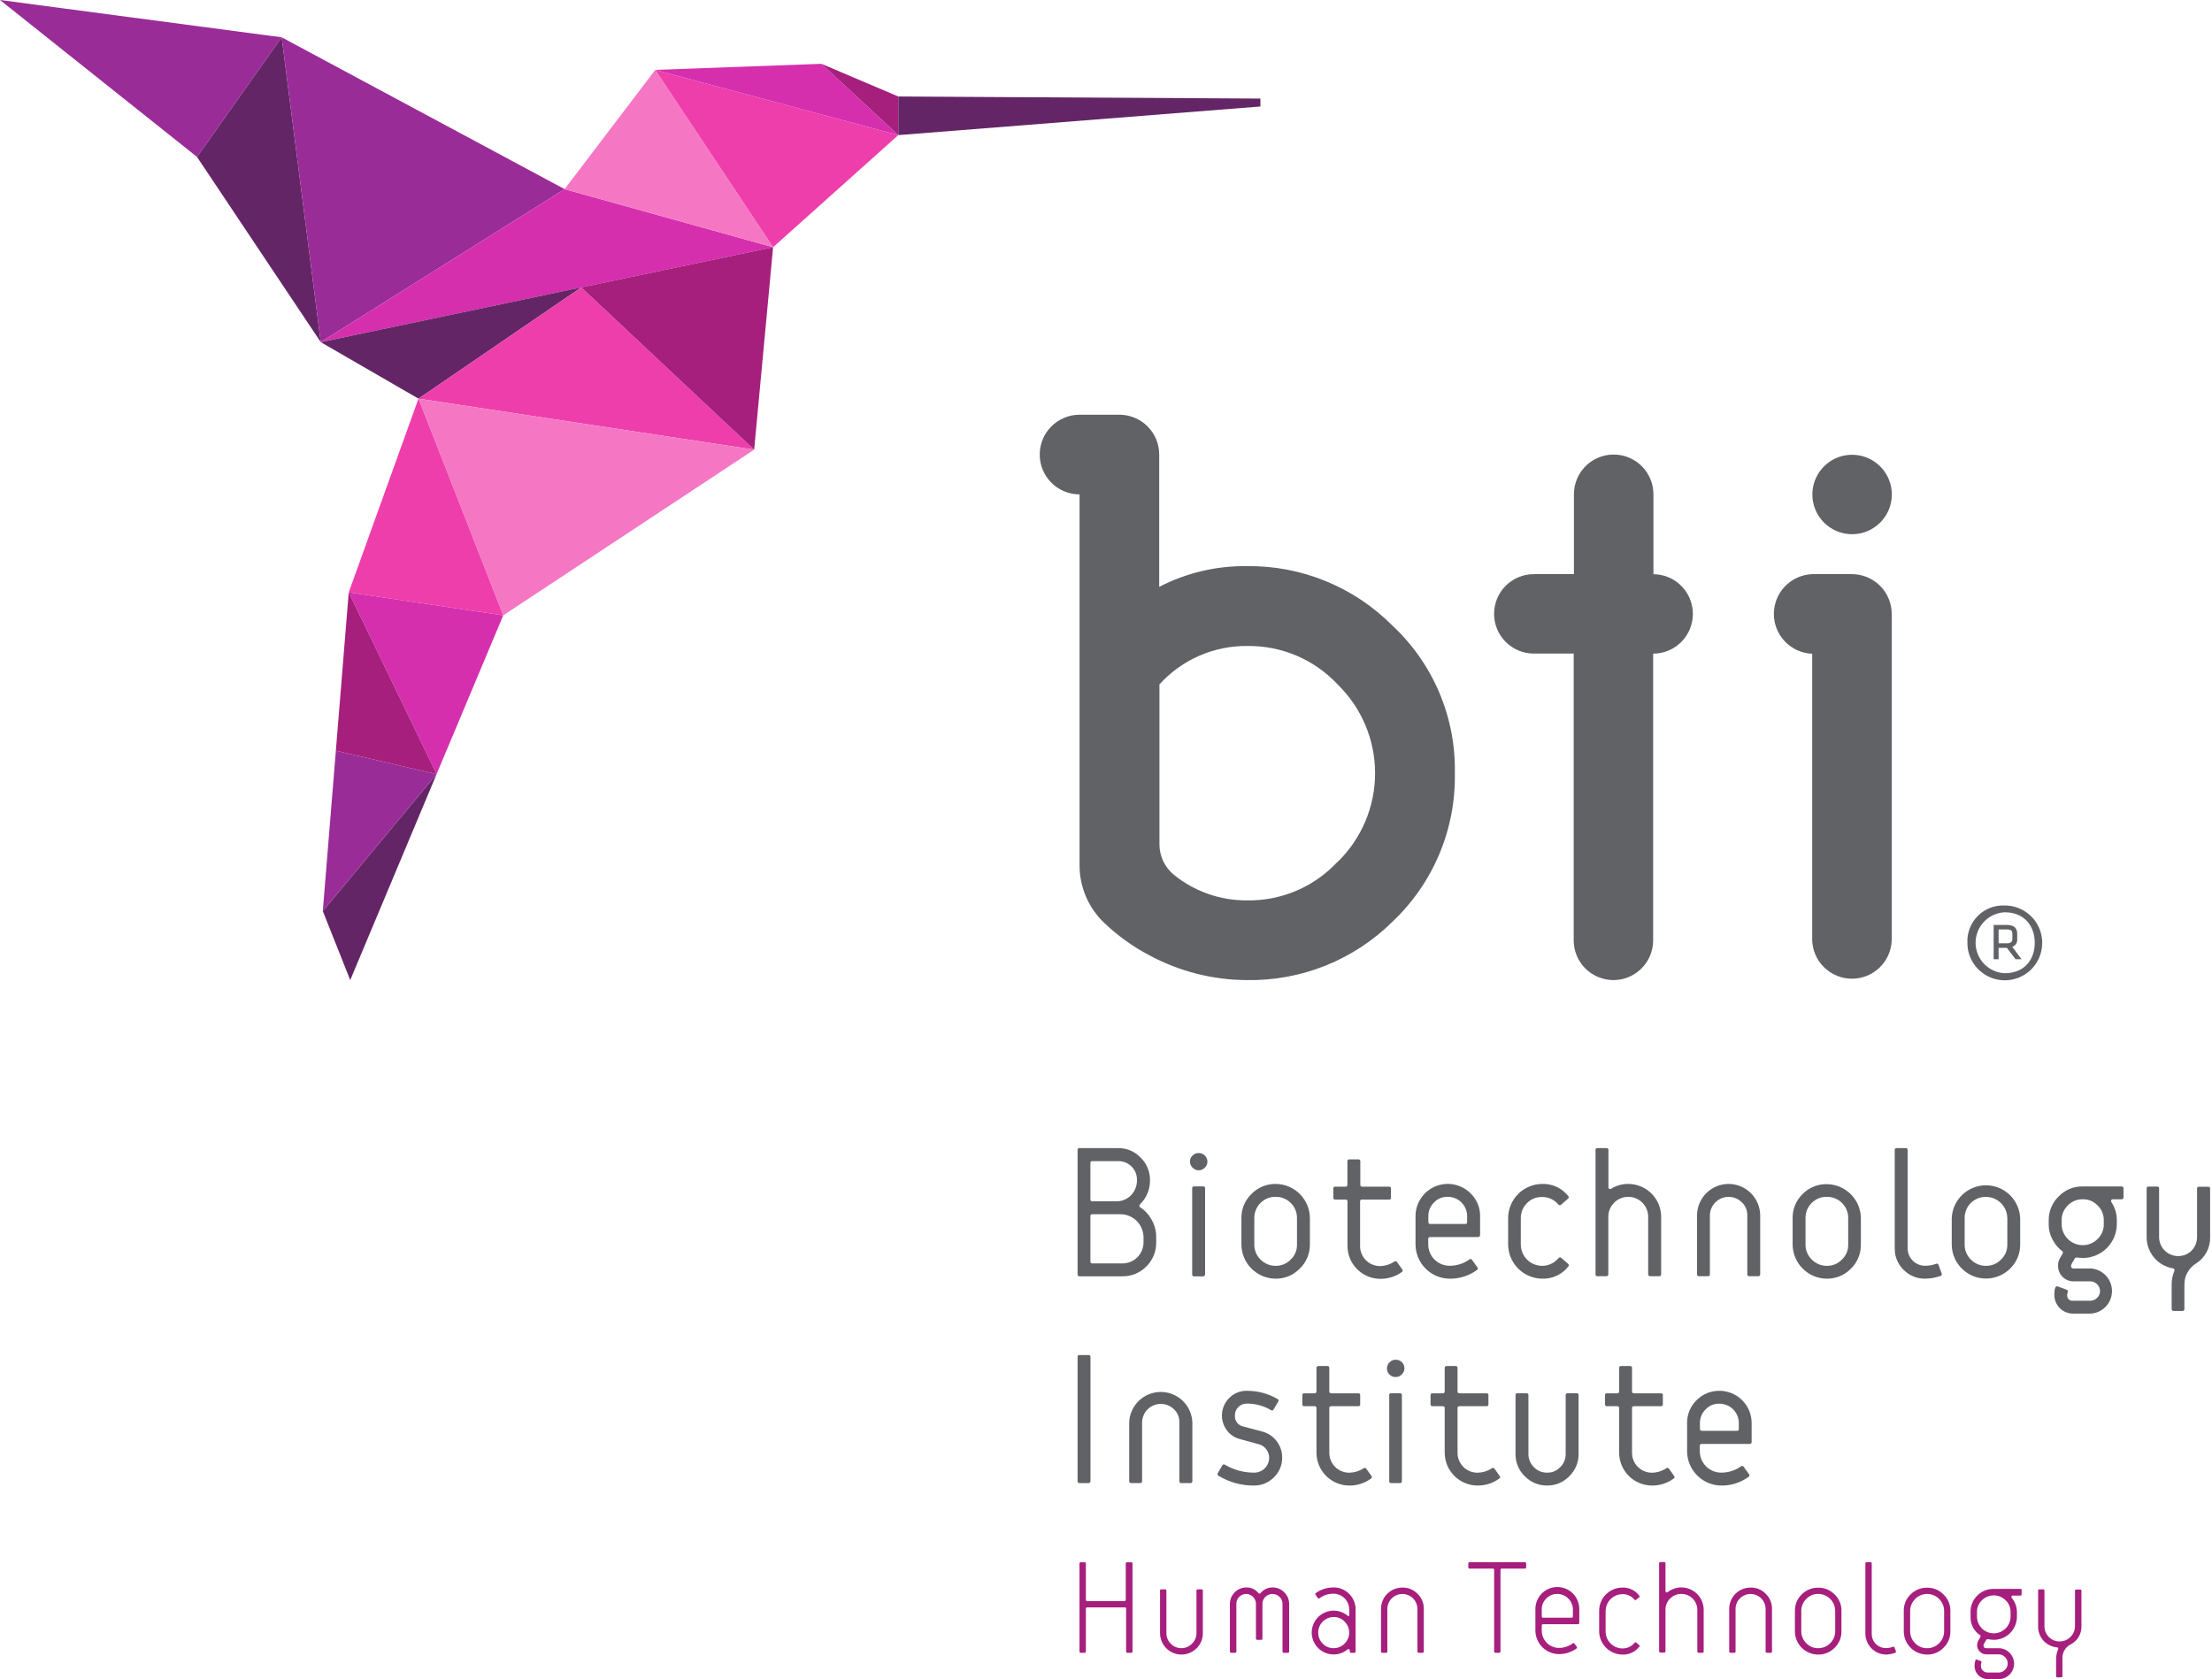 <svg width="108" height="82" viewBox="0 0 108 82" fill="none" xmlns="http://www.w3.org/2000/svg">
<path d="M55.227 80.714H55.05C55.041 80.715 55.032 80.714 55.023 80.711C55.015 80.708 55.007 80.703 55.001 80.696C54.994 80.69 54.989 80.682 54.986 80.674C54.983 80.665 54.982 80.656 54.983 80.647V78.563C54.983 78.515 54.964 78.496 54.916 78.496H53.084C53.074 78.495 53.065 78.495 53.056 78.498C53.048 78.501 53.04 78.506 53.033 78.513C53.027 78.519 53.022 78.527 53.019 78.536C53.016 78.544 53.015 78.554 53.017 78.563V80.647C53.017 80.656 53.016 80.665 53.013 80.674C53.01 80.682 53.005 80.69 52.999 80.696C52.992 80.703 52.985 80.708 52.976 80.711C52.968 80.714 52.959 80.715 52.95 80.714H52.773C52.764 80.716 52.754 80.715 52.745 80.712C52.737 80.709 52.729 80.704 52.722 80.698C52.716 80.691 52.711 80.683 52.708 80.674C52.705 80.666 52.704 80.656 52.706 80.647V76.361C52.706 76.313 52.724 76.294 52.773 76.294H52.95C52.959 76.293 52.968 76.293 52.977 76.296C52.985 76.299 52.993 76.304 53 76.311C53.006 76.317 53.011 76.325 53.014 76.334C53.017 76.342 53.018 76.352 53.017 76.361V78.121C53.016 78.13 53.017 78.139 53.02 78.147C53.023 78.156 53.028 78.164 53.034 78.17C53.041 78.177 53.048 78.181 53.057 78.184C53.065 78.188 53.075 78.189 53.084 78.188H54.897C54.906 78.189 54.916 78.188 54.924 78.186C54.933 78.183 54.941 78.178 54.947 78.171C54.954 78.165 54.959 78.157 54.962 78.148C54.965 78.139 54.965 78.13 54.964 78.121V76.361C54.963 76.352 54.964 76.342 54.966 76.334C54.969 76.325 54.974 76.317 54.981 76.311C54.987 76.304 54.995 76.299 55.004 76.296C55.013 76.293 55.022 76.293 55.031 76.294H55.227C55.275 76.294 55.294 76.313 55.294 76.361V80.647C55.295 80.656 55.294 80.666 55.291 80.674C55.288 80.683 55.283 80.691 55.277 80.698C55.27 80.704 55.263 80.709 55.254 80.712C55.245 80.715 55.236 80.716 55.227 80.714Z" fill="#A61F7D"/>
<path d="M58.423 80.494C58.276 80.641 58.09 80.741 57.887 80.781C57.684 80.821 57.473 80.8 57.282 80.721C57.091 80.641 56.928 80.507 56.813 80.335C56.698 80.162 56.638 79.959 56.638 79.752V77.674C56.638 77.631 56.657 77.615 56.705 77.615H56.882C56.925 77.615 56.949 77.631 56.949 77.674V79.752C56.948 79.848 56.966 79.944 57.002 80.032C57.039 80.121 57.093 80.202 57.161 80.269C57.228 80.339 57.309 80.394 57.398 80.432C57.487 80.47 57.583 80.489 57.679 80.489C57.776 80.489 57.872 80.47 57.961 80.432C58.05 80.394 58.13 80.339 58.198 80.269C58.267 80.203 58.323 80.122 58.361 80.034C58.398 79.945 58.418 79.849 58.417 79.752V77.674C58.417 77.631 58.436 77.615 58.484 77.615H58.661C58.704 77.615 58.728 77.631 58.728 77.674V79.752C58.73 79.89 58.704 80.027 58.652 80.155C58.599 80.282 58.521 80.398 58.423 80.494Z" fill="#A61F7D"/>
<path d="M62.862 80.714H62.685C62.676 80.716 62.666 80.715 62.658 80.712C62.649 80.709 62.641 80.704 62.635 80.698C62.628 80.691 62.623 80.683 62.62 80.674C62.617 80.665 62.617 80.656 62.618 80.647V78.327C62.619 78.262 62.606 78.198 62.581 78.138C62.556 78.078 62.518 78.023 62.471 77.979C62.379 77.89 62.256 77.84 62.128 77.84C62 77.84 61.877 77.89 61.785 77.979C61.737 78.023 61.7 78.078 61.675 78.138C61.649 78.198 61.636 78.262 61.638 78.327V80.015C61.639 80.024 61.638 80.033 61.635 80.042C61.632 80.051 61.627 80.059 61.621 80.065C61.614 80.072 61.606 80.077 61.598 80.079C61.589 80.082 61.58 80.083 61.571 80.082H61.388C61.379 80.083 61.37 80.082 61.362 80.079C61.353 80.075 61.346 80.07 61.339 80.064C61.333 80.058 61.328 80.05 61.325 80.041C61.322 80.033 61.321 80.024 61.321 80.015V78.327C61.322 78.201 61.273 78.079 61.186 77.988C61.098 77.897 60.979 77.844 60.852 77.84C60.723 77.838 60.599 77.888 60.507 77.979C60.46 78.024 60.424 78.078 60.399 78.138C60.375 78.198 60.363 78.262 60.365 78.327V80.647C60.366 80.656 60.365 80.665 60.361 80.674C60.358 80.682 60.354 80.69 60.347 80.696C60.341 80.703 60.333 80.708 60.325 80.711C60.316 80.714 60.307 80.715 60.298 80.714H60.116C60.107 80.715 60.098 80.714 60.089 80.711C60.081 80.708 60.073 80.703 60.067 80.696C60.06 80.69 60.055 80.682 60.052 80.674C60.049 80.665 60.048 80.656 60.049 80.647V78.327C60.049 78.114 60.133 77.91 60.284 77.759C60.435 77.608 60.639 77.523 60.852 77.523C60.964 77.519 61.075 77.542 61.176 77.588C61.278 77.635 61.367 77.704 61.437 77.791C61.463 77.816 61.479 77.826 61.498 77.826C61.51 77.825 61.521 77.821 61.53 77.815C61.54 77.809 61.548 77.801 61.554 77.791C61.626 77.704 61.716 77.635 61.818 77.589C61.92 77.542 62.032 77.52 62.144 77.523C62.248 77.522 62.352 77.543 62.448 77.584C62.544 77.624 62.631 77.684 62.704 77.759C62.779 77.832 62.839 77.919 62.88 78.016C62.921 78.113 62.942 78.217 62.942 78.322V80.642C62.945 80.653 62.944 80.664 62.941 80.674C62.938 80.685 62.932 80.694 62.923 80.702C62.915 80.709 62.905 80.714 62.894 80.716C62.883 80.719 62.872 80.718 62.862 80.714Z" fill="#A61F7D"/>
<path d="M66.119 80.714H65.966C65.957 80.716 65.948 80.715 65.939 80.712C65.931 80.709 65.923 80.704 65.916 80.698C65.91 80.691 65.905 80.683 65.902 80.674C65.899 80.665 65.898 80.656 65.9 80.647V80.599C65.901 80.59 65.9 80.581 65.897 80.572C65.894 80.563 65.889 80.555 65.883 80.549C65.876 80.542 65.868 80.537 65.86 80.534C65.851 80.531 65.842 80.531 65.832 80.532C65.784 80.555 65.739 80.584 65.699 80.618C65.528 80.737 65.323 80.799 65.115 80.794C64.83 80.794 64.558 80.682 64.357 80.481C64.156 80.28 64.043 80.007 64.043 79.723C64.044 79.517 64.103 79.317 64.215 79.144C64.327 78.972 64.486 78.835 64.673 78.75C64.86 78.666 65.067 78.636 65.271 78.666C65.474 78.696 65.664 78.784 65.819 78.919C65.824 78.924 65.831 78.926 65.838 78.926C65.845 78.926 65.851 78.924 65.857 78.919C65.863 78.915 65.868 78.91 65.872 78.903C65.875 78.897 65.876 78.889 65.875 78.882V78.59C65.873 78.389 65.792 78.196 65.65 78.054C65.508 77.912 65.316 77.831 65.115 77.829C64.867 77.825 64.626 77.902 64.426 78.049C64.419 78.054 64.411 78.058 64.403 78.061C64.394 78.063 64.385 78.063 64.376 78.061C64.367 78.06 64.359 78.056 64.352 78.05C64.345 78.045 64.339 78.038 64.335 78.03L64.231 77.882C64.225 77.876 64.221 77.868 64.218 77.859C64.216 77.85 64.216 77.841 64.218 77.832C64.219 77.823 64.223 77.815 64.229 77.808C64.234 77.801 64.241 77.795 64.249 77.791C64.502 77.613 64.805 77.519 65.115 77.523C65.255 77.521 65.394 77.547 65.524 77.601C65.654 77.654 65.772 77.734 65.87 77.834C65.972 77.933 66.052 78.051 66.106 78.182C66.161 78.313 66.188 78.453 66.186 78.595V80.642C66.189 80.651 66.188 80.661 66.186 80.671C66.184 80.68 66.179 80.689 66.172 80.696C66.165 80.703 66.157 80.709 66.148 80.712C66.139 80.715 66.129 80.716 66.119 80.714ZM65.65 79.19C65.581 79.118 65.498 79.06 65.406 79.022C65.314 78.983 65.215 78.963 65.115 78.965C64.965 78.966 64.819 79.012 64.695 79.096C64.57 79.18 64.474 79.299 64.417 79.437C64.36 79.576 64.345 79.728 64.373 79.875C64.402 80.022 64.474 80.157 64.579 80.264C64.648 80.336 64.731 80.393 64.823 80.432C64.915 80.471 65.015 80.49 65.115 80.489C65.214 80.489 65.313 80.469 65.405 80.431C65.497 80.392 65.581 80.335 65.65 80.264C65.721 80.194 65.778 80.111 65.816 80.019C65.855 79.927 65.874 79.828 65.874 79.728C65.874 79.629 65.855 79.53 65.816 79.438C65.778 79.346 65.721 79.263 65.65 79.192V79.19Z" fill="#A61F7D"/>
<path d="M69.449 80.714H69.272C69.263 80.715 69.254 80.714 69.246 80.711C69.237 80.708 69.23 80.703 69.223 80.696C69.217 80.69 69.212 80.682 69.209 80.674C69.206 80.665 69.204 80.656 69.205 80.647V78.571C69.205 78.427 69.161 78.286 69.081 78.166C69.001 78.046 68.887 77.953 68.753 77.897C68.62 77.842 68.474 77.827 68.332 77.854C68.19 77.882 68.06 77.95 67.957 78.051C67.887 78.118 67.832 78.199 67.794 78.289C67.756 78.378 67.737 78.474 67.737 78.571V80.647C67.739 80.656 67.738 80.665 67.735 80.674C67.732 80.683 67.727 80.691 67.721 80.698C67.714 80.704 67.706 80.709 67.698 80.712C67.689 80.715 67.679 80.715 67.67 80.714H67.493C67.484 80.715 67.475 80.714 67.467 80.711C67.458 80.708 67.451 80.703 67.444 80.696C67.438 80.69 67.433 80.682 67.43 80.674C67.427 80.665 67.426 80.656 67.427 80.647V78.571C67.426 78.433 67.453 78.297 67.506 78.171C67.558 78.043 67.635 77.928 67.733 77.831C67.83 77.734 67.946 77.658 68.073 77.606C68.2 77.554 68.337 77.528 68.474 77.529C68.611 77.525 68.747 77.551 68.874 77.603C69.001 77.655 69.116 77.733 69.211 77.832C69.31 77.927 69.388 78.042 69.441 78.169C69.493 78.297 69.519 78.433 69.516 78.571V80.647C69.517 80.656 69.517 80.665 69.514 80.674C69.511 80.683 69.506 80.691 69.499 80.698C69.493 80.704 69.485 80.709 69.476 80.712C69.468 80.715 69.458 80.715 69.449 80.714Z" fill="#A61F7D"/>
<path d="M74.448 76.602H73.328C73.319 76.6 73.31 76.601 73.301 76.604C73.292 76.607 73.284 76.612 73.278 76.618C73.271 76.625 73.266 76.633 73.264 76.642C73.261 76.65 73.26 76.66 73.261 76.669V80.647C73.262 80.656 73.261 80.665 73.258 80.674C73.255 80.682 73.25 80.69 73.243 80.696C73.237 80.703 73.229 80.708 73.221 80.711C73.212 80.714 73.203 80.715 73.194 80.714H73.017C73.008 80.715 72.999 80.714 72.991 80.711C72.982 80.708 72.975 80.703 72.968 80.696C72.962 80.69 72.957 80.682 72.954 80.674C72.951 80.665 72.95 80.656 72.951 80.647V76.669C72.952 76.66 72.951 76.65 72.948 76.642C72.945 76.633 72.94 76.625 72.934 76.618C72.927 76.612 72.919 76.607 72.911 76.604C72.902 76.601 72.893 76.6 72.884 76.602H71.756C71.747 76.603 71.738 76.602 71.729 76.598C71.721 76.595 71.713 76.591 71.707 76.584C71.7 76.578 71.695 76.57 71.692 76.561C71.689 76.553 71.688 76.544 71.689 76.535V76.358C71.687 76.349 71.688 76.34 71.691 76.331C71.694 76.322 71.699 76.314 71.705 76.308C71.712 76.301 71.72 76.296 71.729 76.293C71.737 76.29 71.747 76.29 71.756 76.291H74.448C74.457 76.29 74.466 76.29 74.475 76.293C74.484 76.296 74.492 76.301 74.498 76.308C74.505 76.314 74.51 76.322 74.513 76.331C74.516 76.34 74.516 76.349 74.515 76.358V76.535C74.516 76.544 74.515 76.553 74.512 76.561C74.509 76.57 74.504 76.578 74.497 76.584C74.491 76.591 74.483 76.595 74.475 76.598C74.466 76.602 74.457 76.603 74.448 76.602Z" fill="#A61F7D"/>
<path d="M77.041 79.318H75.343C75.334 79.317 75.324 79.318 75.316 79.321C75.307 79.324 75.299 79.329 75.293 79.335C75.286 79.341 75.281 79.349 75.278 79.358C75.275 79.367 75.275 79.376 75.276 79.385V79.653C75.282 79.869 75.371 80.075 75.523 80.228C75.676 80.381 75.882 80.47 76.098 80.476C76.346 80.479 76.587 80.402 76.787 80.256C76.824 80.232 76.848 80.237 76.878 80.275L76.982 80.414C76.988 80.421 76.992 80.43 76.995 80.439C76.997 80.448 76.997 80.457 76.995 80.467C76.994 80.476 76.99 80.484 76.984 80.492C76.979 80.5 76.972 80.506 76.964 80.51C76.711 80.689 76.408 80.783 76.098 80.778C75.8 80.772 75.515 80.651 75.304 80.44C75.093 80.228 74.971 79.944 74.965 79.645V78.574C74.965 78.289 75.078 78.017 75.279 77.816C75.48 77.615 75.752 77.502 76.037 77.502C76.321 77.502 76.593 77.615 76.794 77.816C76.995 78.017 77.108 78.289 77.108 78.574V79.259C77.108 79.268 77.106 79.276 77.102 79.283C77.099 79.291 77.094 79.298 77.087 79.303C77.081 79.309 77.074 79.313 77.066 79.316C77.058 79.318 77.05 79.319 77.041 79.318ZM76.797 78.6C76.795 78.399 76.715 78.207 76.572 78.065C76.43 77.922 76.238 77.842 76.037 77.84C75.937 77.838 75.838 77.857 75.746 77.895C75.654 77.933 75.571 77.989 75.501 78.059C75.428 78.128 75.371 78.211 75.332 78.303C75.293 78.396 75.274 78.495 75.276 78.595V78.935C75.275 78.944 75.276 78.953 75.279 78.962C75.282 78.97 75.287 78.978 75.294 78.984C75.3 78.991 75.308 78.996 75.316 78.999C75.325 79.002 75.334 79.003 75.343 79.002H76.731C76.74 79.003 76.749 79.002 76.757 78.999C76.766 78.996 76.773 78.991 76.78 78.984C76.786 78.978 76.791 78.97 76.794 78.962C76.797 78.953 76.798 78.944 76.797 78.935V78.6Z" fill="#A61F7D"/>
<path d="M79.209 80.8C78.909 80.796 78.624 80.676 78.412 80.464C78.201 80.252 78.081 79.966 78.078 79.667V78.662C78.078 78.362 78.197 78.074 78.409 77.862C78.621 77.649 78.909 77.529 79.209 77.529C79.366 77.524 79.523 77.556 79.666 77.622C79.808 77.689 79.934 77.788 80.031 77.912C80.063 77.949 80.058 77.979 80.031 78.003L79.892 78.118C79.887 78.126 79.88 78.132 79.872 78.137C79.864 78.141 79.855 78.144 79.846 78.144C79.837 78.144 79.828 78.141 79.82 78.137C79.812 78.132 79.805 78.126 79.801 78.118C79.73 78.032 79.64 77.963 79.538 77.916C79.437 77.87 79.326 77.847 79.214 77.85C78.997 77.852 78.789 77.94 78.636 78.094C78.482 78.248 78.396 78.456 78.394 78.673V79.677C78.394 79.785 78.415 79.892 78.456 79.991C78.498 80.091 78.558 80.181 78.635 80.256C78.71 80.333 78.8 80.395 78.9 80.437C78.999 80.479 79.106 80.5 79.214 80.5C79.326 80.503 79.437 80.48 79.538 80.434C79.64 80.388 79.73 80.318 79.801 80.232C79.83 80.194 79.86 80.186 79.892 80.219L80.031 80.334C80.063 80.366 80.069 80.395 80.031 80.425C79.933 80.548 79.808 80.646 79.665 80.712C79.522 80.777 79.366 80.807 79.209 80.8Z" fill="#A61F7D"/>
<path d="M83.12 80.714H82.938C82.929 80.715 82.92 80.714 82.911 80.711C82.903 80.708 82.895 80.703 82.889 80.696C82.882 80.69 82.877 80.682 82.874 80.674C82.871 80.665 82.87 80.656 82.871 80.647V78.611C82.87 78.406 82.788 78.21 82.643 78.065C82.498 77.921 82.302 77.84 82.097 77.84C81.994 77.838 81.892 77.857 81.796 77.895C81.701 77.934 81.615 77.992 81.542 78.065C81.47 78.134 81.414 78.218 81.375 78.31C81.336 78.402 81.317 78.501 81.317 78.6V80.636C81.318 80.645 81.317 80.654 81.314 80.663C81.311 80.671 81.306 80.679 81.299 80.686C81.293 80.692 81.285 80.697 81.277 80.7C81.268 80.703 81.259 80.704 81.25 80.703H81.073C81.064 80.705 81.055 80.704 81.046 80.701C81.037 80.698 81.029 80.693 81.023 80.687C81.016 80.68 81.011 80.672 81.009 80.664C81.006 80.655 81.005 80.645 81.006 80.636V76.35C81.006 76.302 81.025 76.283 81.073 76.283H81.25C81.259 76.282 81.269 76.283 81.277 76.285C81.286 76.288 81.294 76.293 81.3 76.3C81.307 76.306 81.312 76.314 81.315 76.323C81.318 76.332 81.318 76.341 81.317 76.35V77.703C81.317 77.712 81.318 77.72 81.321 77.728C81.325 77.736 81.33 77.744 81.336 77.75C81.342 77.755 81.35 77.76 81.358 77.763C81.367 77.765 81.375 77.766 81.384 77.765C81.404 77.764 81.423 77.755 81.438 77.74C81.627 77.597 81.859 77.52 82.097 77.521C82.381 77.523 82.654 77.636 82.857 77.836C83.059 78.036 83.176 78.308 83.182 78.592V80.628C83.182 80.69 83.163 80.714 83.12 80.714Z" fill="#A61F7D"/>
<path d="M86.45 80.714H86.273C86.264 80.715 86.255 80.714 86.246 80.711C86.238 80.708 86.23 80.703 86.224 80.696C86.217 80.69 86.213 80.682 86.209 80.674C86.206 80.665 86.205 80.656 86.206 80.647V78.571C86.205 78.427 86.162 78.286 86.082 78.166C86.001 78.046 85.887 77.953 85.754 77.897C85.621 77.842 85.474 77.827 85.333 77.854C85.191 77.882 85.061 77.95 84.958 78.051C84.888 78.118 84.832 78.199 84.794 78.289C84.757 78.378 84.737 78.474 84.738 78.571V80.647C84.739 80.656 84.739 80.665 84.736 80.674C84.733 80.683 84.728 80.691 84.721 80.698C84.715 80.704 84.707 80.709 84.698 80.712C84.689 80.715 84.68 80.715 84.671 80.714H84.494C84.485 80.715 84.476 80.714 84.468 80.711C84.459 80.708 84.451 80.703 84.445 80.696C84.439 80.69 84.434 80.682 84.431 80.674C84.427 80.665 84.426 80.656 84.427 80.647V78.571C84.427 78.433 84.454 78.297 84.506 78.171C84.559 78.043 84.636 77.928 84.734 77.831C84.831 77.734 84.947 77.658 85.074 77.606C85.201 77.554 85.337 77.528 85.475 77.529C85.612 77.525 85.748 77.551 85.875 77.603C86.002 77.655 86.116 77.733 86.211 77.832C86.31 77.927 86.389 78.042 86.441 78.169C86.494 78.297 86.519 78.433 86.517 78.571V80.647C86.518 80.656 86.517 80.665 86.514 80.674C86.511 80.683 86.507 80.691 86.5 80.698C86.494 80.704 86.486 80.709 86.477 80.712C86.468 80.715 86.459 80.715 86.45 80.714Z" fill="#A61F7D"/>
<path d="M89.579 80.465C89.475 80.573 89.35 80.659 89.212 80.716C89.074 80.774 88.925 80.802 88.775 80.8C88.625 80.8 88.477 80.771 88.338 80.714C88.199 80.657 88.073 80.573 87.967 80.467C87.862 80.361 87.778 80.235 87.721 80.096C87.664 79.957 87.635 79.808 87.636 79.659V78.667C87.633 78.518 87.661 78.37 87.718 78.231C87.774 78.093 87.859 77.968 87.966 77.864C88.071 77.758 88.196 77.674 88.334 77.617C88.472 77.561 88.621 77.532 88.77 77.534C88.919 77.531 89.067 77.559 89.206 77.616C89.344 77.672 89.469 77.757 89.573 77.864C89.682 77.967 89.768 78.091 89.826 78.23C89.884 78.368 89.912 78.517 89.908 78.667V79.659C89.912 79.808 89.884 79.957 89.827 80.096C89.771 80.235 89.686 80.36 89.579 80.465ZM89.603 78.667C89.601 78.448 89.514 78.239 89.359 78.084C89.204 77.929 88.994 77.841 88.775 77.84C88.666 77.837 88.558 77.858 88.457 77.9C88.357 77.942 88.266 78.004 88.191 78.083C88.113 78.159 88.051 78.25 88.009 78.35C87.967 78.451 87.946 78.559 87.947 78.667V79.659C87.946 79.768 87.967 79.876 88.009 79.977C88.051 80.078 88.113 80.169 88.191 80.245C88.266 80.324 88.357 80.387 88.457 80.429C88.558 80.471 88.666 80.492 88.775 80.489C88.884 80.49 88.992 80.469 89.092 80.427C89.192 80.385 89.283 80.323 89.359 80.245C89.437 80.169 89.499 80.078 89.541 79.977C89.583 79.876 89.604 79.768 89.603 79.659V78.667Z" fill="#A61F7D"/>
<path d="M92.52 80.719C92.377 80.768 92.227 80.795 92.076 80.8C91.813 80.793 91.562 80.686 91.376 80.5C91.191 80.314 91.083 80.063 91.076 79.8V76.358C91.075 76.349 91.076 76.34 91.079 76.331C91.082 76.322 91.086 76.314 91.093 76.308C91.1 76.301 91.107 76.296 91.116 76.293C91.125 76.29 91.134 76.29 91.143 76.291H91.32C91.368 76.291 91.387 76.31 91.387 76.358V79.795C91.387 79.886 91.404 79.975 91.439 80.059C91.473 80.143 91.524 80.219 91.588 80.283C91.652 80.347 91.728 80.397 91.812 80.432C91.895 80.466 91.985 80.484 92.076 80.484C92.192 80.484 92.307 80.463 92.416 80.422C92.459 80.403 92.483 80.422 92.501 80.46L92.563 80.623C92.582 80.671 92.569 80.701 92.52 80.719Z" fill="#A61F7D"/>
<path d="M94.894 80.465C94.791 80.574 94.666 80.66 94.528 80.718C94.389 80.775 94.24 80.803 94.09 80.8C93.94 80.8 93.792 80.772 93.653 80.714C93.514 80.657 93.388 80.573 93.283 80.467C93.177 80.361 93.093 80.235 93.036 80.096C92.979 79.957 92.951 79.808 92.952 79.659V78.667C92.948 78.518 92.976 78.37 93.033 78.231C93.089 78.093 93.174 77.968 93.281 77.864C93.386 77.758 93.511 77.674 93.65 77.617C93.788 77.561 93.936 77.532 94.085 77.534C94.234 77.531 94.383 77.558 94.521 77.615C94.659 77.672 94.784 77.756 94.888 77.864C94.998 77.966 95.085 78.091 95.143 78.23C95.201 78.368 95.229 78.517 95.226 78.667V79.659C95.23 79.809 95.203 79.958 95.146 80.097C95.088 80.236 95.003 80.361 94.894 80.465ZM94.921 78.667C94.919 78.448 94.831 78.238 94.676 78.083C94.52 77.928 94.31 77.84 94.09 77.84C93.871 77.841 93.661 77.929 93.506 78.084C93.352 78.239 93.264 78.448 93.262 78.667V79.659C93.261 79.768 93.282 79.876 93.324 79.977C93.366 80.078 93.428 80.169 93.506 80.245C93.581 80.325 93.672 80.387 93.772 80.429C93.873 80.471 93.981 80.492 94.09 80.489C94.2 80.49 94.308 80.469 94.409 80.428C94.51 80.386 94.601 80.324 94.677 80.245C94.754 80.169 94.816 80.077 94.858 79.977C94.9 79.876 94.921 79.768 94.921 79.659V78.667Z" fill="#A61F7D"/>
<path d="M98.647 77.92H98.275C98.232 77.92 98.208 77.936 98.208 77.987C98.206 77.997 98.206 78.007 98.208 78.016C98.382 78.215 98.478 78.47 98.476 78.734V78.954C98.474 79.254 98.354 79.54 98.142 79.752C97.929 79.963 97.642 80.082 97.342 80.082C97.252 80.078 97.163 80.067 97.075 80.05C97.026 80.05 96.992 80.05 96.978 80.082L96.863 80.283C96.85 80.302 96.843 80.326 96.844 80.35C96.844 80.441 96.887 80.489 96.978 80.489H97.581C97.781 80.489 97.973 80.569 98.115 80.71C98.257 80.852 98.336 81.044 98.336 81.245C98.336 81.445 98.257 81.637 98.115 81.779C97.973 81.92 97.781 82 97.581 82H97.045C96.875 81.999 96.712 81.93 96.592 81.809C96.472 81.688 96.405 81.525 96.405 81.354C96.403 81.263 96.418 81.173 96.448 81.087C96.448 81.046 96.49 81.033 96.539 81.052L96.702 81.113C96.745 81.129 96.758 81.153 96.74 81.196C96.721 81.243 96.712 81.293 96.716 81.344C96.715 81.388 96.722 81.432 96.739 81.473C96.756 81.514 96.781 81.551 96.812 81.582C96.875 81.642 96.958 81.677 97.045 81.678H97.581C97.639 81.679 97.697 81.667 97.75 81.644C97.803 81.621 97.852 81.587 97.892 81.545C97.935 81.505 97.969 81.457 97.992 81.404C98.015 81.35 98.027 81.292 98.025 81.234C98.025 81.116 97.978 81.003 97.894 80.92C97.811 80.837 97.699 80.79 97.581 80.789H96.978C96.919 80.79 96.86 80.778 96.806 80.755C96.752 80.732 96.703 80.698 96.662 80.655C96.62 80.614 96.587 80.565 96.564 80.511C96.542 80.456 96.532 80.398 96.533 80.339C96.534 80.26 96.556 80.183 96.595 80.114L96.691 79.942C96.696 79.935 96.7 79.927 96.701 79.919C96.703 79.91 96.703 79.901 96.701 79.893C96.7 79.885 96.696 79.876 96.691 79.869C96.686 79.862 96.68 79.856 96.673 79.852C96.524 79.753 96.403 79.617 96.323 79.458C96.242 79.299 96.204 79.122 96.212 78.943V78.724C96.208 78.574 96.236 78.426 96.292 78.288C96.348 78.15 96.432 78.024 96.539 77.92C96.644 77.814 96.769 77.731 96.907 77.674C97.045 77.618 97.193 77.591 97.342 77.593H98.647C98.69 77.593 98.706 77.609 98.706 77.652V77.837C98.706 77.898 98.69 77.92 98.647 77.92ZM98.165 78.724C98.167 78.615 98.146 78.508 98.104 78.409C98.062 78.309 98 78.219 97.921 78.145C97.767 77.994 97.561 77.91 97.345 77.91C97.13 77.91 96.923 77.994 96.769 78.145C96.69 78.219 96.628 78.309 96.586 78.409C96.544 78.508 96.523 78.615 96.525 78.724V78.943C96.525 79.161 96.612 79.369 96.765 79.523C96.919 79.677 97.128 79.763 97.345 79.763C97.562 79.763 97.771 79.677 97.925 79.523C98.079 79.369 98.165 79.161 98.165 78.943V78.724Z" fill="#A61F7D"/>
<path d="M101.082 80.312C100.957 80.38 100.853 80.484 100.785 80.609C100.717 80.734 100.686 80.877 100.697 81.019V81.847C100.697 81.856 100.696 81.865 100.693 81.874C100.69 81.882 100.685 81.89 100.679 81.897C100.672 81.903 100.665 81.908 100.656 81.911C100.648 81.914 100.639 81.915 100.63 81.914H100.455C100.404 81.914 100.388 81.89 100.388 81.847V81.019C100.389 80.856 100.422 80.694 100.485 80.543C100.509 80.489 100.485 80.452 100.423 80.446C100.177 80.424 99.947 80.311 99.778 80.13C99.597 79.932 99.501 79.672 99.51 79.404V77.674C99.51 77.631 99.526 77.615 99.577 77.615H99.754C99.794 77.615 99.82 77.631 99.82 77.674V79.404C99.818 79.503 99.836 79.601 99.872 79.693C99.909 79.785 99.963 79.869 100.032 79.94C100.102 80.011 100.185 80.067 100.277 80.105C100.369 80.143 100.468 80.161 100.568 80.16C100.765 80.157 100.952 80.078 101.091 79.939C101.23 79.8 101.309 79.611 101.31 79.415V77.684C101.31 77.641 101.334 77.625 101.377 77.625H101.559C101.602 77.625 101.626 77.641 101.626 77.684V79.415C101.631 79.601 101.582 79.784 101.486 79.944C101.39 80.103 101.249 80.231 101.082 80.312Z" fill="#A61F7D"/>
<path d="M55.971 61.846C55.82 62.001 55.639 62.123 55.439 62.206C55.239 62.289 55.025 62.33 54.809 62.328H52.706C52.636 62.328 52.612 62.294 52.612 62.232V56.164C52.612 56.094 52.636 56.068 52.706 56.068H54.581C54.787 56.063 54.991 56.102 55.181 56.18C55.371 56.259 55.543 56.377 55.685 56.526C55.833 56.668 55.951 56.839 56.03 57.028C56.11 57.218 56.15 57.422 56.148 57.627C56.153 57.846 56.112 58.064 56.029 58.267C55.946 58.471 55.823 58.655 55.666 58.808C55.655 58.815 55.646 58.825 55.639 58.837C55.633 58.849 55.63 58.862 55.631 58.875C55.629 58.891 55.632 58.906 55.638 58.92C55.644 58.934 55.654 58.947 55.666 58.956C55.878 59.091 56.056 59.274 56.183 59.492C56.361 59.769 56.454 60.092 56.451 60.421V60.689C56.453 60.904 56.411 61.117 56.328 61.316C56.246 61.515 56.125 61.695 55.971 61.846ZM55.248 56.971C55.162 56.882 55.059 56.813 54.944 56.767C54.83 56.72 54.707 56.699 54.584 56.703H53.335C53.266 56.703 53.239 56.73 53.239 56.799V58.573C53.239 58.64 53.266 58.666 53.335 58.666H54.49C54.627 58.67 54.764 58.645 54.89 58.593C55.017 58.541 55.132 58.463 55.227 58.364C55.322 58.266 55.396 58.149 55.444 58.022C55.493 57.894 55.516 57.758 55.511 57.622C55.514 57.5 55.492 57.379 55.447 57.266C55.401 57.154 55.334 57.051 55.248 56.965V56.971ZM55.832 60.416C55.829 60.12 55.71 59.836 55.501 59.627C55.292 59.418 55.008 59.299 54.712 59.296H53.335C53.266 59.296 53.239 59.331 53.239 59.39V61.602C53.236 61.616 53.237 61.629 53.241 61.642C53.245 61.655 53.252 61.666 53.262 61.676C53.271 61.685 53.283 61.692 53.296 61.696C53.309 61.7 53.322 61.701 53.335 61.699H54.809C55.078 61.697 55.337 61.59 55.528 61.401C55.719 61.211 55.828 60.953 55.832 60.684V60.416Z" fill="#606265"/>
<path d="M58.822 57.024C58.783 57.066 58.737 57.099 58.684 57.121C58.632 57.144 58.576 57.154 58.519 57.153C58.409 57.148 58.305 57.102 58.227 57.024C58.149 56.947 58.103 56.842 58.098 56.732C58.097 56.675 58.107 56.619 58.13 56.567C58.152 56.514 58.185 56.468 58.227 56.429C58.264 56.389 58.309 56.358 58.36 56.337C58.41 56.316 58.465 56.307 58.519 56.309C58.575 56.306 58.631 56.315 58.684 56.336C58.736 56.357 58.783 56.389 58.822 56.429C58.864 56.468 58.897 56.514 58.919 56.567C58.941 56.619 58.952 56.675 58.95 56.732C58.951 56.787 58.94 56.842 58.918 56.892C58.896 56.943 58.863 56.988 58.822 57.024ZM58.744 62.331H58.305C58.291 62.334 58.278 62.333 58.265 62.329C58.252 62.325 58.241 62.318 58.231 62.308C58.222 62.299 58.215 62.287 58.211 62.274C58.207 62.261 58.206 62.248 58.208 62.235V58.023C58.208 57.964 58.235 57.938 58.305 57.938H58.744C58.803 57.938 58.838 57.964 58.838 58.023V62.227C58.84 62.239 58.838 62.252 58.834 62.265C58.83 62.277 58.823 62.288 58.814 62.298C58.805 62.307 58.794 62.314 58.782 62.318C58.77 62.323 58.757 62.324 58.744 62.323V62.331Z" fill="#606265"/>
<path d="M63.462 61.951C63.309 62.109 63.126 62.234 62.923 62.319C62.721 62.404 62.503 62.446 62.283 62.444C61.841 62.441 61.417 62.265 61.104 61.953C60.791 61.64 60.614 61.217 60.611 60.775V59.489C60.608 59.269 60.65 59.05 60.734 58.847C60.818 58.644 60.943 58.46 61.102 58.307C61.255 58.15 61.439 58.025 61.642 57.941C61.845 57.857 62.063 57.815 62.283 57.817C62.726 57.819 63.15 57.996 63.463 58.309C63.776 58.622 63.953 59.046 63.955 59.489V60.775C63.957 60.994 63.914 61.211 63.83 61.414C63.745 61.616 63.62 61.799 63.462 61.951ZM63.325 59.489C63.327 59.351 63.301 59.215 63.249 59.088C63.198 58.961 63.121 58.845 63.024 58.748C62.927 58.651 62.811 58.574 62.684 58.522C62.557 58.471 62.42 58.445 62.283 58.447C62.145 58.444 62.009 58.469 61.881 58.52C61.754 58.572 61.638 58.649 61.541 58.747C61.444 58.844 61.367 58.96 61.316 59.087C61.264 59.215 61.239 59.351 61.241 59.489V60.775C61.239 60.91 61.264 61.045 61.316 61.171C61.367 61.297 61.444 61.411 61.541 61.506C61.637 61.605 61.753 61.684 61.88 61.737C62.008 61.791 62.145 61.818 62.283 61.817C62.421 61.819 62.558 61.792 62.685 61.739C62.812 61.685 62.927 61.606 63.022 61.506C63.121 61.412 63.2 61.299 63.252 61.173C63.304 61.047 63.329 60.911 63.325 60.775V59.489Z" fill="#606265"/>
<path d="M68.45 62.114C68.144 62.337 67.775 62.455 67.397 62.452C66.971 62.452 66.562 62.282 66.261 61.981C65.959 61.679 65.79 61.271 65.79 60.844V58.666C65.79 58.605 65.755 58.581 65.696 58.581H65.192C65.125 58.581 65.099 58.546 65.099 58.484V58.037C65.099 57.978 65.125 57.951 65.192 57.951H65.693C65.706 57.952 65.719 57.951 65.731 57.947C65.743 57.942 65.754 57.935 65.762 57.926C65.771 57.917 65.778 57.907 65.782 57.895C65.787 57.883 65.788 57.87 65.787 57.857V56.711C65.786 56.698 65.787 56.685 65.792 56.673C65.796 56.66 65.803 56.65 65.813 56.641C65.822 56.632 65.833 56.625 65.845 56.621C65.858 56.617 65.871 56.615 65.884 56.617H66.323C66.335 56.616 66.348 56.617 66.36 56.621C66.372 56.626 66.383 56.633 66.392 56.642C66.401 56.651 66.408 56.661 66.412 56.673C66.416 56.685 66.418 56.698 66.417 56.711V57.857C66.415 57.87 66.417 57.883 66.421 57.895C66.425 57.907 66.432 57.917 66.441 57.926C66.45 57.935 66.461 57.942 66.473 57.947C66.485 57.951 66.498 57.952 66.51 57.951H67.818C67.887 57.951 67.914 57.978 67.914 58.037V58.484C67.917 58.497 67.916 58.511 67.912 58.524C67.908 58.536 67.901 58.548 67.891 58.558C67.882 58.567 67.87 58.574 67.857 58.578C67.844 58.582 67.831 58.583 67.818 58.581H66.5C66.441 58.581 66.406 58.605 66.406 58.666V60.844C66.404 60.974 66.428 61.102 66.477 61.222C66.525 61.342 66.598 61.451 66.689 61.543C66.78 61.634 66.889 61.707 67.009 61.755C67.129 61.804 67.257 61.829 67.386 61.828C67.633 61.823 67.873 61.747 68.078 61.611C68.088 61.602 68.1 61.596 68.113 61.593C68.126 61.59 68.139 61.59 68.152 61.592C68.165 61.595 68.177 61.6 68.188 61.608C68.199 61.616 68.208 61.626 68.214 61.637L68.463 61.991C68.471 62 68.477 62.01 68.481 62.021C68.484 62.032 68.486 62.044 68.484 62.056C68.483 62.067 68.479 62.078 68.473 62.089C68.468 62.099 68.46 62.107 68.45 62.114Z" fill="#606265"/>
<path d="M72.168 60.41H69.827C69.814 60.409 69.802 60.411 69.79 60.415C69.778 60.419 69.767 60.426 69.758 60.435C69.749 60.444 69.742 60.455 69.738 60.467C69.733 60.479 69.732 60.491 69.733 60.504V60.772C69.733 61.047 69.841 61.31 70.034 61.505C70.228 61.7 70.49 61.811 70.764 61.814C71.117 61.817 71.461 61.708 71.748 61.503C71.756 61.495 71.767 61.489 71.778 61.486C71.789 61.483 71.801 61.482 71.812 61.483C71.824 61.485 71.835 61.49 71.845 61.496C71.854 61.503 71.862 61.512 71.868 61.522L72.136 61.892C72.144 61.901 72.15 61.913 72.154 61.925C72.157 61.937 72.158 61.95 72.155 61.962C72.153 61.974 72.148 61.986 72.14 61.996C72.133 62.006 72.123 62.014 72.112 62.02C71.724 62.303 71.253 62.452 70.772 62.444C70.332 62.439 69.91 62.261 69.6 61.948C69.289 61.635 69.114 61.213 69.112 60.772V59.392C69.111 59.08 69.204 58.775 69.378 58.515C69.552 58.255 69.799 58.053 70.087 57.934C70.376 57.816 70.694 57.785 71 57.847C71.306 57.909 71.587 58.061 71.807 58.283C71.955 58.427 72.072 58.599 72.151 58.79C72.23 58.981 72.269 59.186 72.265 59.392V60.314C72.257 60.376 72.23 60.41 72.168 60.41ZM71.632 59.392C71.633 59.268 71.609 59.144 71.561 59.029C71.513 58.914 71.444 58.81 71.355 58.722C71.267 58.634 71.162 58.564 71.047 58.517C70.932 58.47 70.809 58.446 70.684 58.447C70.561 58.442 70.439 58.464 70.325 58.51C70.211 58.556 70.108 58.626 70.022 58.715C69.932 58.801 69.859 58.905 69.811 59.02C69.762 59.135 69.737 59.259 69.739 59.384V59.679C69.737 59.692 69.739 59.704 69.743 59.716C69.747 59.728 69.754 59.739 69.763 59.748C69.772 59.757 69.783 59.764 69.795 59.768C69.807 59.772 69.82 59.774 69.832 59.773H71.547C71.606 59.773 71.632 59.738 71.632 59.679V59.392Z" fill="#606265"/>
<path d="M75.295 62.444C74.854 62.439 74.433 62.261 74.122 61.948C73.811 61.635 73.636 61.213 73.634 60.772V59.481C73.637 59.041 73.812 58.62 74.123 58.308C74.434 57.997 74.855 57.821 75.295 57.817C75.539 57.809 75.782 57.858 76.004 57.961C76.225 58.065 76.419 58.219 76.57 58.412C76.579 58.42 76.586 58.431 76.59 58.443C76.595 58.455 76.596 58.468 76.594 58.48C76.593 58.493 76.588 58.505 76.581 58.515C76.574 58.526 76.565 58.534 76.554 58.54L76.227 58.824C76.219 58.835 76.208 58.843 76.196 58.848C76.184 58.854 76.171 58.857 76.157 58.857C76.144 58.857 76.131 58.854 76.119 58.848C76.107 58.843 76.096 58.835 76.088 58.824C75.991 58.706 75.868 58.611 75.729 58.547C75.589 58.483 75.437 58.451 75.284 58.455C75.148 58.452 75.013 58.477 74.887 58.528C74.761 58.58 74.647 58.657 74.553 58.755C74.456 58.851 74.38 58.965 74.329 59.092C74.277 59.218 74.251 59.353 74.253 59.489V60.775C74.253 61.049 74.361 61.313 74.554 61.508C74.747 61.703 75.01 61.814 75.284 61.817C75.437 61.819 75.588 61.786 75.728 61.722C75.867 61.658 75.99 61.565 76.088 61.447C76.095 61.436 76.104 61.426 76.116 61.419C76.127 61.411 76.14 61.407 76.153 61.405C76.166 61.403 76.18 61.404 76.193 61.408C76.205 61.412 76.217 61.419 76.227 61.428L76.554 61.712C76.565 61.72 76.575 61.729 76.582 61.741C76.589 61.752 76.593 61.765 76.595 61.778C76.596 61.791 76.595 61.805 76.591 61.818C76.586 61.83 76.579 61.842 76.57 61.852C76.419 62.044 76.225 62.198 76.003 62.301C75.782 62.404 75.539 62.453 75.295 62.444Z" fill="#606265"/>
<path d="M81.006 62.323H80.567C80.554 62.324 80.541 62.323 80.529 62.318C80.516 62.314 80.505 62.307 80.496 62.298C80.487 62.288 80.48 62.277 80.475 62.265C80.471 62.253 80.469 62.24 80.471 62.227V59.419C80.471 59.161 80.368 58.914 80.186 58.731C80.003 58.549 79.756 58.447 79.498 58.447C79.24 58.447 78.993 58.549 78.81 58.731C78.628 58.914 78.525 59.161 78.525 59.419V62.227C78.527 62.24 78.525 62.253 78.521 62.265C78.516 62.277 78.509 62.288 78.5 62.298C78.491 62.307 78.48 62.314 78.467 62.318C78.455 62.323 78.442 62.324 78.429 62.323H77.998C77.985 62.325 77.971 62.325 77.958 62.321C77.945 62.317 77.934 62.309 77.924 62.3C77.915 62.291 77.908 62.279 77.904 62.266C77.9 62.253 77.899 62.24 77.901 62.227V56.164C77.901 56.094 77.928 56.068 77.998 56.068H78.434C78.448 56.065 78.461 56.066 78.474 56.07C78.487 56.074 78.498 56.081 78.508 56.091C78.517 56.1 78.524 56.112 78.528 56.125C78.532 56.137 78.533 56.151 78.531 56.164V57.98C78.531 58.031 78.555 58.066 78.625 58.066C78.638 58.065 78.651 58.062 78.663 58.056C78.675 58.05 78.686 58.042 78.694 58.031C78.938 57.889 79.216 57.815 79.498 57.817C79.924 57.817 80.333 57.986 80.635 58.288C80.936 58.589 81.105 58.998 81.105 59.424V62.232C81.106 62.245 81.104 62.258 81.1 62.27C81.095 62.282 81.087 62.293 81.078 62.302C81.068 62.31 81.057 62.317 81.044 62.321C81.032 62.324 81.019 62.325 81.006 62.323Z" fill="#606265"/>
<path d="M85.844 62.323H85.405C85.392 62.325 85.379 62.323 85.367 62.318C85.355 62.314 85.344 62.307 85.335 62.298C85.326 62.288 85.319 62.277 85.315 62.265C85.311 62.253 85.309 62.239 85.311 62.227V59.349C85.314 59.231 85.292 59.113 85.246 59.003C85.2 58.894 85.13 58.795 85.043 58.715C84.916 58.588 84.754 58.501 84.578 58.465C84.402 58.43 84.219 58.447 84.053 58.515C83.887 58.583 83.744 58.698 83.643 58.846C83.541 58.995 83.486 59.17 83.484 59.349V62.227C83.484 62.288 83.46 62.323 83.39 62.323H82.951C82.938 62.325 82.925 62.323 82.913 62.318C82.901 62.314 82.89 62.307 82.881 62.298C82.872 62.288 82.865 62.277 82.861 62.265C82.857 62.253 82.856 62.239 82.857 62.227V59.349C82.859 58.942 83.023 58.553 83.311 58.266C83.6 57.978 83.99 57.817 84.398 57.817C84.805 57.818 85.195 57.979 85.484 58.266C85.773 58.553 85.937 58.942 85.941 59.349V62.227C85.942 62.24 85.94 62.253 85.936 62.265C85.932 62.277 85.924 62.288 85.915 62.298C85.906 62.307 85.895 62.314 85.883 62.318C85.87 62.323 85.857 62.324 85.844 62.323Z" fill="#606265"/>
<path d="M90.374 61.951C90.222 62.109 90.039 62.235 89.836 62.319C89.633 62.404 89.415 62.447 89.196 62.444C88.753 62.442 88.329 62.265 88.016 61.952C87.703 61.639 87.526 61.215 87.524 60.772V59.489C87.52 59.269 87.562 59.05 87.647 58.847C87.731 58.644 87.856 58.46 88.014 58.307C88.168 58.151 88.352 58.028 88.555 57.946C88.759 57.863 88.977 57.823 89.196 57.828C89.635 57.833 90.054 58.009 90.365 58.32C90.675 58.63 90.852 59.05 90.857 59.489V60.775C90.86 60.993 90.82 61.21 90.737 61.412C90.654 61.615 90.531 61.798 90.374 61.951ZM90.238 59.489C90.24 59.351 90.214 59.215 90.162 59.088C90.11 58.961 90.034 58.845 89.937 58.748C89.839 58.651 89.724 58.574 89.597 58.522C89.469 58.471 89.333 58.445 89.196 58.447C89.058 58.444 88.921 58.469 88.794 58.52C88.666 58.572 88.55 58.649 88.454 58.747C88.356 58.844 88.28 58.96 88.228 59.087C88.177 59.215 88.151 59.351 88.154 59.489V60.775C88.151 60.911 88.177 61.045 88.229 61.171C88.28 61.297 88.357 61.411 88.454 61.506C88.55 61.605 88.665 61.684 88.793 61.737C88.92 61.791 89.057 61.818 89.196 61.817C89.334 61.819 89.471 61.792 89.598 61.739C89.725 61.685 89.84 61.606 89.935 61.506C90.034 61.412 90.112 61.299 90.165 61.173C90.217 61.047 90.242 60.911 90.238 60.775V59.489Z" fill="#606265"/>
<path d="M94.741 62.312C94.5 62.397 94.247 62.441 93.991 62.444C93.796 62.446 93.603 62.409 93.422 62.335C93.242 62.261 93.078 62.151 92.941 62.012C92.802 61.876 92.691 61.712 92.617 61.532C92.543 61.351 92.507 61.157 92.51 60.962V56.164C92.507 56.151 92.508 56.137 92.512 56.125C92.516 56.112 92.523 56.1 92.533 56.091C92.542 56.081 92.554 56.074 92.567 56.07C92.579 56.066 92.593 56.065 92.606 56.068H93.045C93.115 56.068 93.139 56.094 93.139 56.164V60.962C93.139 61.188 93.229 61.405 93.389 61.565C93.548 61.724 93.765 61.814 93.991 61.814C94.174 61.815 94.356 61.782 94.527 61.718C94.538 61.712 94.55 61.708 94.563 61.708C94.576 61.707 94.589 61.709 94.6 61.715C94.612 61.72 94.622 61.728 94.63 61.737C94.639 61.747 94.644 61.759 94.647 61.771L94.803 62.192C94.808 62.204 94.81 62.217 94.81 62.229C94.809 62.242 94.806 62.255 94.8 62.266C94.794 62.278 94.786 62.288 94.776 62.296C94.766 62.304 94.754 62.309 94.741 62.312Z" fill="#606265"/>
<path d="M98.144 61.951C97.91 62.183 97.612 62.341 97.289 62.405C96.966 62.469 96.631 62.436 96.326 62.31C96.021 62.184 95.761 61.971 95.577 61.697C95.393 61.423 95.294 61.102 95.293 60.772V59.489C95.31 59.057 95.494 58.649 95.805 58.35C96.117 58.051 96.532 57.884 96.963 57.884C97.395 57.884 97.81 58.051 98.122 58.35C98.433 58.649 98.617 59.057 98.634 59.489V60.775C98.636 60.994 98.594 61.211 98.51 61.413C98.426 61.615 98.301 61.798 98.144 61.951ZM98.007 59.489C98.005 59.283 97.943 59.082 97.828 58.911C97.713 58.74 97.55 58.607 97.36 58.528C97.17 58.449 96.961 58.428 96.758 58.466C96.556 58.505 96.37 58.603 96.223 58.747C96.126 58.844 96.049 58.96 95.998 59.087C95.946 59.215 95.921 59.351 95.923 59.489V60.775C95.921 60.91 95.946 61.045 95.998 61.171C96.049 61.297 96.126 61.411 96.223 61.506C96.319 61.606 96.434 61.685 96.562 61.738C96.689 61.791 96.826 61.818 96.965 61.817C97.103 61.819 97.24 61.792 97.367 61.739C97.494 61.685 97.609 61.606 97.704 61.506C97.803 61.412 97.881 61.298 97.933 61.172C97.985 61.046 98.01 60.911 98.007 60.775V59.489Z" fill="#606265"/>
<path d="M103.587 58.567H103.164C103.105 58.567 103.07 58.591 103.07 58.653C103.072 58.671 103.077 58.688 103.086 58.704C103.262 58.966 103.355 59.275 103.354 59.591V59.773C103.353 60.212 103.179 60.633 102.869 60.945C102.558 61.256 102.138 61.432 101.698 61.434C101.609 61.434 101.519 61.425 101.43 61.41C101.369 61.41 101.326 61.41 101.302 61.453L101.146 61.72C101.13 61.75 101.121 61.783 101.12 61.817C101.117 61.834 101.118 61.852 101.124 61.869C101.129 61.886 101.139 61.901 101.151 61.914C101.164 61.926 101.179 61.936 101.196 61.941C101.213 61.947 101.231 61.948 101.248 61.945H102.068C102.351 61.959 102.618 62.082 102.813 62.287C103.008 62.492 103.117 62.764 103.117 63.048C103.117 63.331 103.008 63.604 102.813 63.809C102.618 64.014 102.351 64.136 102.068 64.15H101.205C100.965 64.148 100.735 64.051 100.566 63.88C100.396 63.708 100.302 63.477 100.303 63.237C100.303 62.918 100.354 62.781 100.474 62.824L100.895 62.98C100.907 62.982 100.919 62.988 100.929 62.996C100.939 63.004 100.948 63.014 100.954 63.025C100.959 63.037 100.963 63.05 100.963 63.062C100.964 63.075 100.961 63.088 100.956 63.1C100.939 63.144 100.93 63.19 100.929 63.237C100.924 63.274 100.927 63.312 100.938 63.347C100.95 63.383 100.969 63.416 100.995 63.443C101.021 63.471 101.052 63.492 101.087 63.505C101.122 63.519 101.16 63.524 101.197 63.521H102.06C102.121 63.521 102.181 63.509 102.237 63.485C102.293 63.462 102.344 63.427 102.387 63.384C102.433 63.341 102.469 63.289 102.495 63.232C102.52 63.174 102.533 63.112 102.534 63.049C102.534 62.986 102.52 62.923 102.495 62.865C102.47 62.807 102.433 62.755 102.387 62.712C102.344 62.668 102.293 62.634 102.237 62.61C102.181 62.587 102.121 62.575 102.06 62.575H101.24C101.141 62.575 101.042 62.556 100.95 62.518C100.858 62.48 100.774 62.424 100.703 62.354C100.633 62.283 100.577 62.2 100.539 62.107C100.501 62.015 100.482 61.916 100.482 61.817C100.478 61.69 100.508 61.565 100.571 61.455L100.707 61.222C100.72 61.201 100.725 61.176 100.72 61.152C100.715 61.128 100.701 61.107 100.68 61.093C100.513 60.967 100.373 60.809 100.268 60.627C100.109 60.371 100.026 60.076 100.027 59.775V59.593C100.025 59.375 100.067 59.159 100.151 58.958C100.236 58.756 100.36 58.574 100.517 58.423C100.668 58.266 100.85 58.142 101.052 58.059C101.253 57.976 101.47 57.935 101.688 57.94H103.584C103.643 57.94 103.678 57.967 103.678 58.026V58.474C103.679 58.486 103.678 58.498 103.674 58.51C103.67 58.522 103.663 58.532 103.654 58.541C103.646 58.55 103.635 58.557 103.623 58.562C103.612 58.566 103.599 58.568 103.587 58.567ZM102.716 59.591C102.719 59.456 102.693 59.322 102.641 59.197C102.589 59.073 102.511 58.96 102.414 58.867C102.321 58.769 102.209 58.691 102.084 58.639C101.96 58.587 101.825 58.563 101.69 58.567C101.554 58.563 101.419 58.588 101.293 58.64C101.167 58.691 101.053 58.769 100.959 58.867C100.862 58.961 100.786 59.074 100.734 59.198C100.682 59.322 100.657 59.456 100.659 59.591V59.773C100.658 59.908 100.684 60.043 100.736 60.169C100.787 60.294 100.863 60.408 100.959 60.505C101.055 60.601 101.169 60.677 101.295 60.729C101.42 60.781 101.555 60.807 101.69 60.807C101.825 60.809 101.959 60.783 102.084 60.731C102.208 60.679 102.32 60.602 102.414 60.504C102.513 60.41 102.591 60.297 102.643 60.171C102.695 60.045 102.72 59.909 102.716 59.773V59.591Z" fill="#606265"/>
<path d="M107.22 61.702C107.042 61.812 106.896 61.967 106.796 62.151C106.697 62.335 106.647 62.542 106.652 62.752V63.922C106.653 63.935 106.652 63.948 106.648 63.961C106.644 63.973 106.637 63.984 106.628 63.993C106.619 64.003 106.608 64.01 106.596 64.014C106.584 64.019 106.571 64.02 106.558 64.019H106.127C106.114 64.02 106.101 64.019 106.088 64.014C106.076 64.01 106.065 64.003 106.056 63.993C106.047 63.984 106.039 63.973 106.035 63.961C106.031 63.949 106.029 63.935 106.03 63.922V62.752C106.025 62.518 106.07 62.286 106.162 62.071C106.186 61.994 106.162 61.951 106.073 61.935C105.714 61.873 105.391 61.682 105.162 61.399C104.931 61.121 104.806 60.771 104.809 60.41V58.031C104.809 57.972 104.833 57.946 104.902 57.946H105.323C105.385 57.946 105.417 57.972 105.417 58.031V60.41C105.417 60.656 105.514 60.892 105.687 61.066C105.86 61.24 106.095 61.339 106.341 61.34C106.464 61.343 106.586 61.32 106.699 61.274C106.813 61.228 106.916 61.159 107.003 61.072C107.175 60.898 107.271 60.663 107.271 60.418V58.039C107.271 57.98 107.305 57.954 107.364 57.954H107.812C107.873 57.954 107.908 57.98 107.908 58.039V60.418C107.914 60.674 107.854 60.926 107.734 61.151C107.613 61.376 107.436 61.566 107.22 61.702Z" fill="#606265"/>
<path d="M90.425 28.038H88.48C87.977 28.057 87.501 28.27 87.152 28.632C86.803 28.994 86.608 29.478 86.608 29.982C86.608 30.485 86.803 30.968 87.152 31.331C87.501 31.693 87.977 31.906 88.48 31.925V45.925C88.499 46.428 88.712 46.903 89.074 47.252C89.436 47.6 89.919 47.795 90.421 47.795C90.924 47.795 91.407 47.6 91.769 47.252C92.131 46.903 92.344 46.428 92.362 45.925C92.362 44.353 92.362 36.123 92.362 32.496C92.362 31.48 92.362 29.98 92.362 29.98C92.362 29.466 92.157 28.973 91.794 28.609C91.431 28.245 90.939 28.04 90.425 28.038Z" fill="#606265"/>
<path d="M90.431 26.088C90.814 26.087 91.189 25.973 91.507 25.759C91.826 25.546 92.074 25.243 92.221 24.888C92.367 24.534 92.405 24.144 92.33 23.768C92.255 23.392 92.07 23.047 91.799 22.776C91.527 22.505 91.181 22.32 90.805 22.246C90.429 22.171 90.039 22.209 89.685 22.356C89.331 22.503 89.028 22.752 88.815 23.071C88.602 23.39 88.488 23.765 88.488 24.148C88.488 24.403 88.539 24.655 88.636 24.891C88.734 25.126 88.877 25.34 89.057 25.52C89.238 25.701 89.452 25.843 89.688 25.941C89.923 26.038 90.176 26.088 90.431 26.088Z" fill="#606265"/>
<path d="M80.728 28.038V24.148C80.73 23.634 80.529 23.14 80.168 22.774C79.807 22.409 79.315 22.201 78.801 22.198H78.769C78.258 22.202 77.768 22.408 77.408 22.771C77.048 23.135 76.846 23.626 76.846 24.137V28.038H74.887C74.373 28.038 73.88 28.242 73.516 28.606C73.152 28.97 72.948 29.463 72.948 29.977C72.948 30.492 73.152 30.985 73.516 31.349C73.88 31.713 74.373 31.917 74.887 31.917H76.835V45.922C76.835 46.437 77.039 46.93 77.403 47.294C77.767 47.658 78.26 47.862 78.775 47.862C79.289 47.862 79.782 47.658 80.146 47.294C80.51 46.93 80.714 46.437 80.714 45.922C80.714 43.801 80.714 31.92 80.714 31.92C81.229 31.92 81.722 31.715 82.086 31.352C82.449 30.988 82.654 30.494 82.654 29.98C82.654 29.466 82.449 28.972 82.086 28.609C81.722 28.245 81.229 28.041 80.714 28.041L80.728 28.038Z" fill="#606265"/>
<path d="M60.885 27.647C59.394 27.626 57.922 27.974 56.598 28.659V22.198C56.598 21.682 56.393 21.187 56.029 20.823C55.664 20.458 55.169 20.253 54.653 20.253H52.709C52.193 20.253 51.698 20.458 51.333 20.823C50.968 21.187 50.764 21.682 50.764 22.198C50.764 22.714 50.968 23.208 51.333 23.573C51.698 23.938 52.193 24.143 52.709 24.143V42.266C52.709 42.795 52.818 43.318 53.029 43.803C53.239 44.288 53.547 44.725 53.933 45.087C54.578 45.7 55.304 46.222 56.092 46.638C57.561 47.436 59.205 47.856 60.877 47.862C62.193 47.885 63.501 47.644 64.723 47.154C65.945 46.663 67.056 45.933 67.992 45.006C68.975 44.076 69.753 42.952 70.276 41.704C70.8 40.456 71.057 39.113 71.032 37.76C71.059 36.406 70.799 35.061 70.269 33.815C69.74 32.568 68.953 31.448 67.96 30.527C67.032 29.599 65.928 28.866 64.713 28.372C63.498 27.877 62.196 27.631 60.885 27.647ZM65.297 42.094C64.734 42.699 64.05 43.178 63.29 43.501C62.53 43.824 61.71 43.984 60.885 43.97C59.582 43.98 58.316 43.536 57.306 42.713C57.088 42.532 56.913 42.306 56.792 42.05C56.672 41.794 56.609 41.515 56.609 41.232V33.423C57.15 32.825 57.812 32.348 58.551 32.025C59.29 31.701 60.089 31.539 60.895 31.547C61.721 31.535 62.54 31.695 63.3 32.018C64.06 32.341 64.744 32.819 65.308 33.423C65.887 33.986 66.347 34.661 66.661 35.405C66.976 36.15 67.138 36.95 67.138 37.758C67.138 38.567 66.976 39.367 66.661 40.112C66.347 40.856 65.887 41.531 65.308 42.094H65.297Z" fill="#606265"/>
<path d="M53.145 72.425H52.706C52.639 72.425 52.612 72.391 52.612 72.329V66.266C52.612 66.197 52.639 66.173 52.706 66.173H53.145C53.207 66.173 53.242 66.197 53.242 66.266V72.329C53.243 72.342 53.241 72.355 53.237 72.367C53.232 72.38 53.225 72.391 53.216 72.4C53.207 72.409 53.196 72.416 53.183 72.421C53.171 72.425 53.158 72.427 53.145 72.425Z" fill="#606265"/>
<path d="M58.114 72.425H57.675C57.662 72.427 57.649 72.425 57.637 72.421C57.625 72.416 57.614 72.409 57.605 72.4C57.596 72.391 57.589 72.379 57.585 72.367C57.581 72.355 57.58 72.342 57.581 72.329V69.454C57.585 69.335 57.562 69.217 57.516 69.107C57.47 68.997 57.401 68.898 57.313 68.817C57.186 68.692 57.025 68.608 56.849 68.574C56.675 68.54 56.493 68.558 56.328 68.626C56.163 68.694 56.022 68.808 55.922 68.956C55.821 69.103 55.766 69.276 55.762 69.454V72.329C55.762 72.391 55.738 72.425 55.669 72.425H55.227C55.214 72.427 55.201 72.425 55.188 72.421C55.176 72.416 55.165 72.409 55.156 72.4C55.147 72.391 55.141 72.379 55.136 72.367C55.132 72.355 55.131 72.342 55.133 72.329V69.454C55.149 69.057 55.319 68.681 55.606 68.405C55.894 68.129 56.276 67.976 56.675 67.976C57.073 67.976 57.455 68.129 57.743 68.405C58.03 68.681 58.2 69.057 58.216 69.454V72.329C58.218 72.342 58.216 72.356 58.211 72.369C58.207 72.382 58.199 72.393 58.189 72.402C58.179 72.412 58.167 72.418 58.154 72.422C58.142 72.427 58.128 72.427 58.114 72.425Z" fill="#606265"/>
<path d="M62.192 72.15C62.067 72.276 61.918 72.376 61.754 72.444C61.589 72.512 61.413 72.547 61.236 72.546C60.623 72.553 60.021 72.388 59.497 72.072C59.435 72.037 59.427 71.994 59.462 71.933L59.684 71.555C59.711 71.504 59.754 71.504 59.805 71.528C60.238 71.785 60.732 71.919 61.236 71.916C61.429 71.916 61.615 71.839 61.753 71.702C61.89 71.565 61.967 71.379 61.967 71.185C61.965 71.035 61.914 70.891 61.822 70.772C61.733 70.652 61.606 70.566 61.461 70.529L60.547 70.28C60.288 70.216 60.059 70.064 59.901 69.848C59.727 69.616 59.642 69.329 59.663 69.04C59.684 68.75 59.808 68.478 60.014 68.273C60.125 68.158 60.259 68.067 60.407 68.007C60.555 67.946 60.714 67.916 60.874 67.919C61.404 67.915 61.925 68.055 62.382 68.324C62.394 68.33 62.404 68.338 62.412 68.348C62.42 68.359 62.425 68.371 62.427 68.383C62.43 68.396 62.429 68.409 62.425 68.422C62.422 68.434 62.415 68.446 62.406 68.455L62.184 68.825C62.149 68.884 62.106 68.895 62.063 68.868C61.706 68.653 61.296 68.541 60.879 68.544C60.802 68.542 60.725 68.556 60.653 68.585C60.581 68.613 60.515 68.656 60.46 68.711C60.406 68.766 60.362 68.832 60.334 68.904C60.305 68.976 60.291 69.053 60.293 69.13C60.285 69.256 60.325 69.38 60.403 69.479C60.48 69.577 60.592 69.644 60.716 69.666L61.621 69.907C61.906 69.979 62.158 70.146 62.334 70.381C62.511 70.612 62.605 70.895 62.602 71.185C62.603 71.365 62.568 71.544 62.497 71.71C62.427 71.876 62.323 72.025 62.192 72.15Z" fill="#606265"/>
<path d="M66.934 72.208C66.629 72.431 66.261 72.55 65.883 72.546C65.457 72.546 65.048 72.377 64.747 72.075C64.445 71.774 64.276 71.365 64.276 70.939V68.758C64.276 68.699 64.241 68.672 64.18 68.672H63.681C63.612 68.672 63.585 68.637 63.585 68.579V68.128C63.585 68.07 63.612 68.043 63.681 68.043H64.18C64.192 68.044 64.206 68.043 64.218 68.039C64.23 68.035 64.241 68.028 64.251 68.019C64.26 68.01 64.267 67.999 64.271 67.987C64.276 67.975 64.278 67.962 64.276 67.949V66.802C64.275 66.79 64.276 66.777 64.281 66.765C64.285 66.753 64.292 66.742 64.301 66.733C64.31 66.724 64.321 66.717 64.333 66.713C64.344 66.709 64.357 66.707 64.37 66.709H64.809C64.822 66.707 64.835 66.709 64.847 66.713C64.859 66.717 64.869 66.724 64.878 66.733C64.887 66.742 64.894 66.753 64.898 66.765C64.903 66.777 64.904 66.79 64.903 66.802V67.949C64.902 67.962 64.903 67.975 64.908 67.987C64.912 67.999 64.919 68.01 64.928 68.019C64.938 68.028 64.949 68.035 64.961 68.039C64.974 68.043 64.987 68.044 64.999 68.043H66.317C66.385 68.043 66.411 68.07 66.411 68.128V68.579C66.413 68.591 66.412 68.604 66.408 68.616C66.404 68.629 66.397 68.64 66.388 68.649C66.379 68.658 66.368 68.665 66.355 68.669C66.343 68.673 66.33 68.674 66.317 68.672H64.999C64.938 68.672 64.903 68.699 64.903 68.758V70.939C64.902 71.068 64.926 71.196 64.975 71.316C65.024 71.436 65.096 71.545 65.188 71.636C65.279 71.728 65.388 71.8 65.508 71.848C65.628 71.897 65.757 71.921 65.886 71.919C66.131 71.914 66.37 71.84 66.575 71.705C66.585 71.696 66.597 71.689 66.609 71.686C66.622 71.682 66.636 71.681 66.649 71.684C66.662 71.686 66.674 71.691 66.685 71.699C66.696 71.707 66.705 71.717 66.711 71.729L66.963 72.082C66.971 72.092 66.977 72.103 66.98 72.116C66.983 72.128 66.983 72.141 66.98 72.153C66.977 72.165 66.972 72.177 66.963 72.186C66.955 72.196 66.945 72.204 66.934 72.208Z" fill="#606265"/>
<path d="M68.442 67.118C68.404 67.16 68.357 67.194 68.305 67.216C68.252 67.238 68.196 67.249 68.139 67.247C68.055 67.248 67.973 67.223 67.903 67.177C67.834 67.13 67.779 67.064 67.748 66.986C67.716 66.908 67.709 66.823 67.727 66.741C67.745 66.659 67.787 66.584 67.847 66.526C67.884 66.485 67.929 66.453 67.979 66.432C68.03 66.41 68.085 66.401 68.139 66.403C68.224 66.4 68.307 66.422 68.378 66.468C68.449 66.513 68.505 66.579 68.538 66.656C68.57 66.734 68.579 66.82 68.562 66.902C68.545 66.985 68.503 67.06 68.442 67.118ZM68.353 72.425H67.925C67.912 72.428 67.898 72.427 67.885 72.423C67.873 72.419 67.861 72.412 67.852 72.402C67.842 72.393 67.835 72.381 67.831 72.368C67.827 72.356 67.826 72.342 67.829 72.329V68.126C67.829 68.067 67.855 68.04 67.925 68.04H68.353C68.412 68.04 68.447 68.067 68.447 68.126V72.329C68.449 72.342 68.448 72.355 68.444 72.367C68.44 72.379 68.433 72.391 68.424 72.4C68.415 72.409 68.404 72.416 68.392 72.421C68.379 72.425 68.366 72.427 68.353 72.425Z" fill="#606265"/>
<path d="M73.194 72.208C72.89 72.431 72.522 72.55 72.144 72.546C71.718 72.546 71.309 72.377 71.008 72.075C70.706 71.774 70.537 71.365 70.537 70.939V68.758C70.537 68.699 70.502 68.672 70.44 68.672H69.942C69.873 68.672 69.846 68.637 69.846 68.579V68.128C69.846 68.07 69.873 68.043 69.942 68.043H70.44C70.453 68.044 70.466 68.043 70.479 68.039C70.491 68.035 70.502 68.028 70.511 68.019C70.521 68.01 70.528 67.999 70.532 67.987C70.537 67.975 70.538 67.962 70.537 67.949V66.802C70.536 66.79 70.537 66.777 70.541 66.765C70.546 66.753 70.553 66.742 70.562 66.733C70.57 66.724 70.581 66.717 70.593 66.713C70.605 66.709 70.618 66.707 70.631 66.709H71.07C71.083 66.707 71.095 66.709 71.107 66.713C71.119 66.717 71.13 66.724 71.139 66.733C71.148 66.742 71.155 66.753 71.159 66.765C71.163 66.777 71.165 66.79 71.164 66.802V67.949C71.162 67.962 71.164 67.975 71.168 67.987C71.173 67.999 71.18 68.01 71.189 68.019C71.198 68.028 71.21 68.035 71.222 68.039C71.234 68.043 71.247 68.044 71.26 68.043H72.578C72.645 68.043 72.672 68.07 72.672 68.128V68.579C72.674 68.591 72.673 68.604 72.668 68.616C72.664 68.629 72.658 68.64 72.648 68.649C72.639 68.658 72.628 68.665 72.616 68.669C72.604 68.673 72.591 68.674 72.578 68.672H71.26C71.199 68.672 71.164 68.699 71.164 68.758V70.939C71.162 71.068 71.187 71.196 71.236 71.316C71.285 71.436 71.357 71.545 71.449 71.636C71.54 71.728 71.649 71.8 71.769 71.848C71.889 71.897 72.017 71.921 72.147 71.919C72.392 71.914 72.631 71.84 72.835 71.705C72.845 71.696 72.857 71.689 72.87 71.686C72.883 71.682 72.896 71.681 72.91 71.684C72.923 71.686 72.935 71.691 72.946 71.699C72.957 71.707 72.966 71.717 72.972 71.729L73.224 72.082C73.232 72.092 73.238 72.103 73.241 72.116C73.244 72.128 73.244 72.141 73.241 72.153C73.238 72.165 73.232 72.177 73.224 72.186C73.216 72.196 73.206 72.204 73.194 72.208Z" fill="#606265"/>
<path d="M76.623 72.088C76.483 72.234 76.314 72.351 76.127 72.43C75.94 72.508 75.739 72.548 75.536 72.546C75.332 72.548 75.13 72.508 74.942 72.429C74.754 72.35 74.584 72.234 74.443 72.088C74.298 71.947 74.183 71.778 74.107 71.592C74.03 71.405 73.992 71.205 73.995 71.003V68.126C73.995 68.067 74.022 68.04 74.089 68.04H74.528C74.59 68.04 74.625 68.067 74.625 68.126V71.003C74.623 71.123 74.646 71.243 74.692 71.354C74.738 71.465 74.806 71.565 74.893 71.648C74.976 71.736 75.076 71.805 75.187 71.851C75.299 71.897 75.418 71.919 75.538 71.916C75.658 71.92 75.776 71.897 75.886 71.851C75.996 71.805 76.095 71.736 76.176 71.648C76.263 71.565 76.331 71.465 76.377 71.354C76.423 71.243 76.446 71.123 76.444 71.003V68.126C76.442 68.114 76.443 68.102 76.447 68.091C76.45 68.08 76.457 68.069 76.465 68.061C76.473 68.053 76.484 68.046 76.495 68.043C76.506 68.039 76.518 68.038 76.53 68.04H76.98C77.039 68.04 77.073 68.067 77.073 68.126V71.003C77.076 71.205 77.038 71.405 76.96 71.592C76.883 71.778 76.768 71.947 76.623 72.088Z" fill="#606265"/>
<path d="M81.711 72.208C81.406 72.432 81.038 72.55 80.661 72.546C80.234 72.546 79.826 72.377 79.524 72.075C79.223 71.774 79.053 71.365 79.053 70.939V68.758C79.053 68.699 79.018 68.672 78.96 68.672H78.459C78.389 68.672 78.365 68.637 78.365 68.579V68.128C78.365 68.07 78.389 68.043 78.459 68.043H78.96C78.972 68.044 78.985 68.042 78.997 68.038C79.009 68.034 79.02 68.027 79.028 68.018C79.037 68.009 79.044 67.998 79.049 67.986C79.053 67.974 79.055 67.962 79.053 67.949V66.802C79.052 66.79 79.054 66.777 79.058 66.765C79.062 66.753 79.069 66.742 79.078 66.733C79.087 66.724 79.098 66.717 79.11 66.713C79.122 66.709 79.134 66.707 79.147 66.709H79.586C79.599 66.707 79.612 66.708 79.624 66.712C79.637 66.716 79.648 66.723 79.657 66.732C79.666 66.741 79.674 66.752 79.678 66.764C79.683 66.776 79.684 66.789 79.683 66.802V67.949C79.681 67.962 79.683 67.974 79.687 67.986C79.692 67.998 79.698 68.009 79.707 68.018C79.716 68.027 79.727 68.034 79.739 68.038C79.751 68.042 79.764 68.044 79.777 68.043H81.095C81.164 68.043 81.188 68.07 81.188 68.128V68.579C81.188 68.637 81.164 68.672 81.095 68.672H79.777C79.718 68.672 79.683 68.699 79.683 68.758V70.939C79.681 71.068 79.706 71.196 79.754 71.316C79.803 71.435 79.875 71.544 79.967 71.635C80.058 71.727 80.167 71.799 80.286 71.847C80.406 71.896 80.534 71.921 80.663 71.919C80.909 71.915 81.147 71.84 81.352 71.705C81.362 71.696 81.374 71.689 81.387 71.686C81.4 71.682 81.414 71.681 81.427 71.684C81.441 71.686 81.453 71.691 81.464 71.699C81.475 71.707 81.484 71.717 81.491 71.729L81.74 72.082C81.748 72.092 81.754 72.103 81.757 72.116C81.76 72.128 81.76 72.141 81.757 72.153C81.754 72.165 81.749 72.177 81.741 72.186C81.733 72.196 81.722 72.204 81.711 72.208Z" fill="#606265"/>
<path d="M85.432 70.513H83.088C83.075 70.511 83.062 70.512 83.049 70.516C83.037 70.52 83.026 70.527 83.017 70.536C83.007 70.545 83 70.556 82.996 70.568C82.992 70.581 82.99 70.594 82.991 70.606V70.874C82.993 71.149 83.102 71.412 83.295 71.607C83.489 71.802 83.751 71.913 84.025 71.916C84.378 71.92 84.722 71.811 85.008 71.606C85.017 71.598 85.028 71.593 85.039 71.589C85.05 71.586 85.062 71.585 85.073 71.587C85.085 71.589 85.096 71.593 85.105 71.6C85.115 71.606 85.123 71.615 85.129 71.624L85.397 71.994C85.405 72.004 85.411 72.015 85.415 72.027C85.418 72.039 85.418 72.052 85.416 72.064C85.414 72.077 85.409 72.088 85.401 72.099C85.394 72.109 85.384 72.117 85.373 72.123C84.984 72.406 84.514 72.555 84.033 72.546C83.593 72.541 83.171 72.363 82.861 72.05C82.55 71.737 82.374 71.315 82.372 70.874V69.497C82.369 69.289 82.408 69.082 82.488 68.889C82.568 68.697 82.686 68.522 82.836 68.377C82.981 68.231 83.154 68.114 83.345 68.035C83.536 67.957 83.741 67.917 83.948 67.919C84.155 67.919 84.36 67.96 84.552 68.039C84.743 68.118 84.917 68.234 85.063 68.381C85.21 68.528 85.326 68.702 85.404 68.893C85.483 69.085 85.524 69.29 85.523 69.497V70.419C85.517 70.478 85.499 70.513 85.432 70.513ZM84.896 69.497C84.897 69.373 84.873 69.249 84.825 69.133C84.778 69.018 84.708 68.913 84.62 68.825C84.532 68.737 84.427 68.667 84.311 68.62C84.196 68.572 84.072 68.548 83.948 68.549C83.825 68.544 83.702 68.566 83.588 68.612C83.474 68.658 83.371 68.728 83.286 68.817C83.195 68.903 83.122 69.008 83.073 69.123C83.024 69.239 82.999 69.364 82.999 69.489V69.781C82.998 69.794 83 69.807 83.004 69.819C83.008 69.832 83.016 69.843 83.025 69.852C83.034 69.861 83.045 69.867 83.058 69.871C83.07 69.876 83.083 69.877 83.096 69.875H84.81C84.869 69.875 84.896 69.84 84.896 69.781V69.497Z" fill="#606265"/>
<path d="M0 0L13.754 1.822L9.62 7.664L0 0Z" fill="#9A2C98"/>
<path d="M13.754 1.822L9.62 7.665L15.661 16.709L13.754 1.822Z" fill="#642566"/>
<path d="M13.754 1.822L27.567 9.237L15.661 16.709L13.754 1.822Z" fill="#9A2C98"/>
<path d="M37.746 12.071L15.661 16.709L27.567 9.237L37.746 12.071Z" fill="#D52FAE"/>
<path d="M20.433 19.468L15.661 16.709L28.381 14.035L20.433 19.468Z" fill="#642566"/>
<path d="M20.433 19.468L36.822 21.959L28.381 14.035L20.433 19.468Z" fill="#EE3EAB"/>
<path d="M20.433 19.468L36.822 21.959L24.572 30.05L20.433 19.468Z" fill="#F577C4"/>
<path d="M20.432 19.468L17.027 28.927L24.571 30.05L20.432 19.468Z" fill="#EE3EAB"/>
<path d="M15.76 44.495L17.1 47.862L21.317 37.805L15.76 44.495Z" fill="#642566"/>
<path d="M15.76 44.495L16.398 36.661L21.317 37.805L15.76 44.495Z" fill="#9A2C98"/>
<path d="M17.027 28.927L21.316 37.805L24.571 30.05L17.027 28.927Z" fill="#D52FAE"/>
<path d="M17.027 28.927L21.317 37.805L16.398 36.661L17.027 28.927Z" fill="#A61F7D"/>
<path d="M37.746 12.071L28.381 14.035L36.822 21.959L37.746 12.071Z" fill="#A61F7D"/>
<path d="M37.746 12.071L31.992 3.413L27.566 9.237L37.746 12.071Z" fill="#F577C4"/>
<path d="M37.747 12.071L31.992 3.413L43.86 6.598L37.747 12.071Z" fill="#EE3EAB"/>
<path d="M40.104 3.116L43.86 6.598L31.992 3.413L40.104 3.116Z" fill="#D52FAE"/>
<path d="M40.104 3.116L43.86 6.598V4.712L40.104 3.116Z" fill="#A61F7D"/>
<path d="M61.538 4.814V5.2L43.86 6.598V4.712L61.538 4.814Z" fill="#642566"/>
<path d="M97.884 44.219C98.245 44.219 98.599 44.326 98.899 44.527C99.2 44.728 99.434 45.013 99.572 45.347C99.71 45.681 99.746 46.049 99.675 46.403C99.605 46.758 99.43 47.083 99.175 47.339C98.919 47.594 98.593 47.768 98.239 47.838C97.884 47.908 97.516 47.872 97.183 47.733C96.849 47.594 96.564 47.36 96.363 47.059C96.163 46.758 96.056 46.405 96.057 46.043C96.046 45.8 96.085 45.558 96.173 45.331C96.261 45.105 96.395 44.899 96.567 44.727C96.739 44.556 96.945 44.422 97.172 44.334C97.398 44.247 97.641 44.207 97.884 44.219ZM97.884 47.527C98.843 47.527 99.346 46.863 99.346 46.043C99.346 45.223 98.843 44.551 97.884 44.551C97.5 44.567 97.137 44.731 96.871 45.008C96.606 45.286 96.457 45.655 96.457 46.039C96.457 46.423 96.606 46.792 96.871 47.07C97.137 47.347 97.5 47.511 97.884 47.527ZM97.986 46.287H97.581V46.844H97.34V45.17H97.986C98.347 45.17 98.489 45.331 98.489 45.604V45.856C98.498 45.937 98.478 46.019 98.435 46.089C98.391 46.158 98.325 46.211 98.248 46.239L98.701 46.844H98.409L97.986 46.287ZM97.986 45.389H97.581V46.065H97.986C98.186 46.065 98.253 45.984 98.253 45.853V45.601C98.248 45.43 98.168 45.389 97.986 45.389Z" fill="#606265"/>
</svg>
